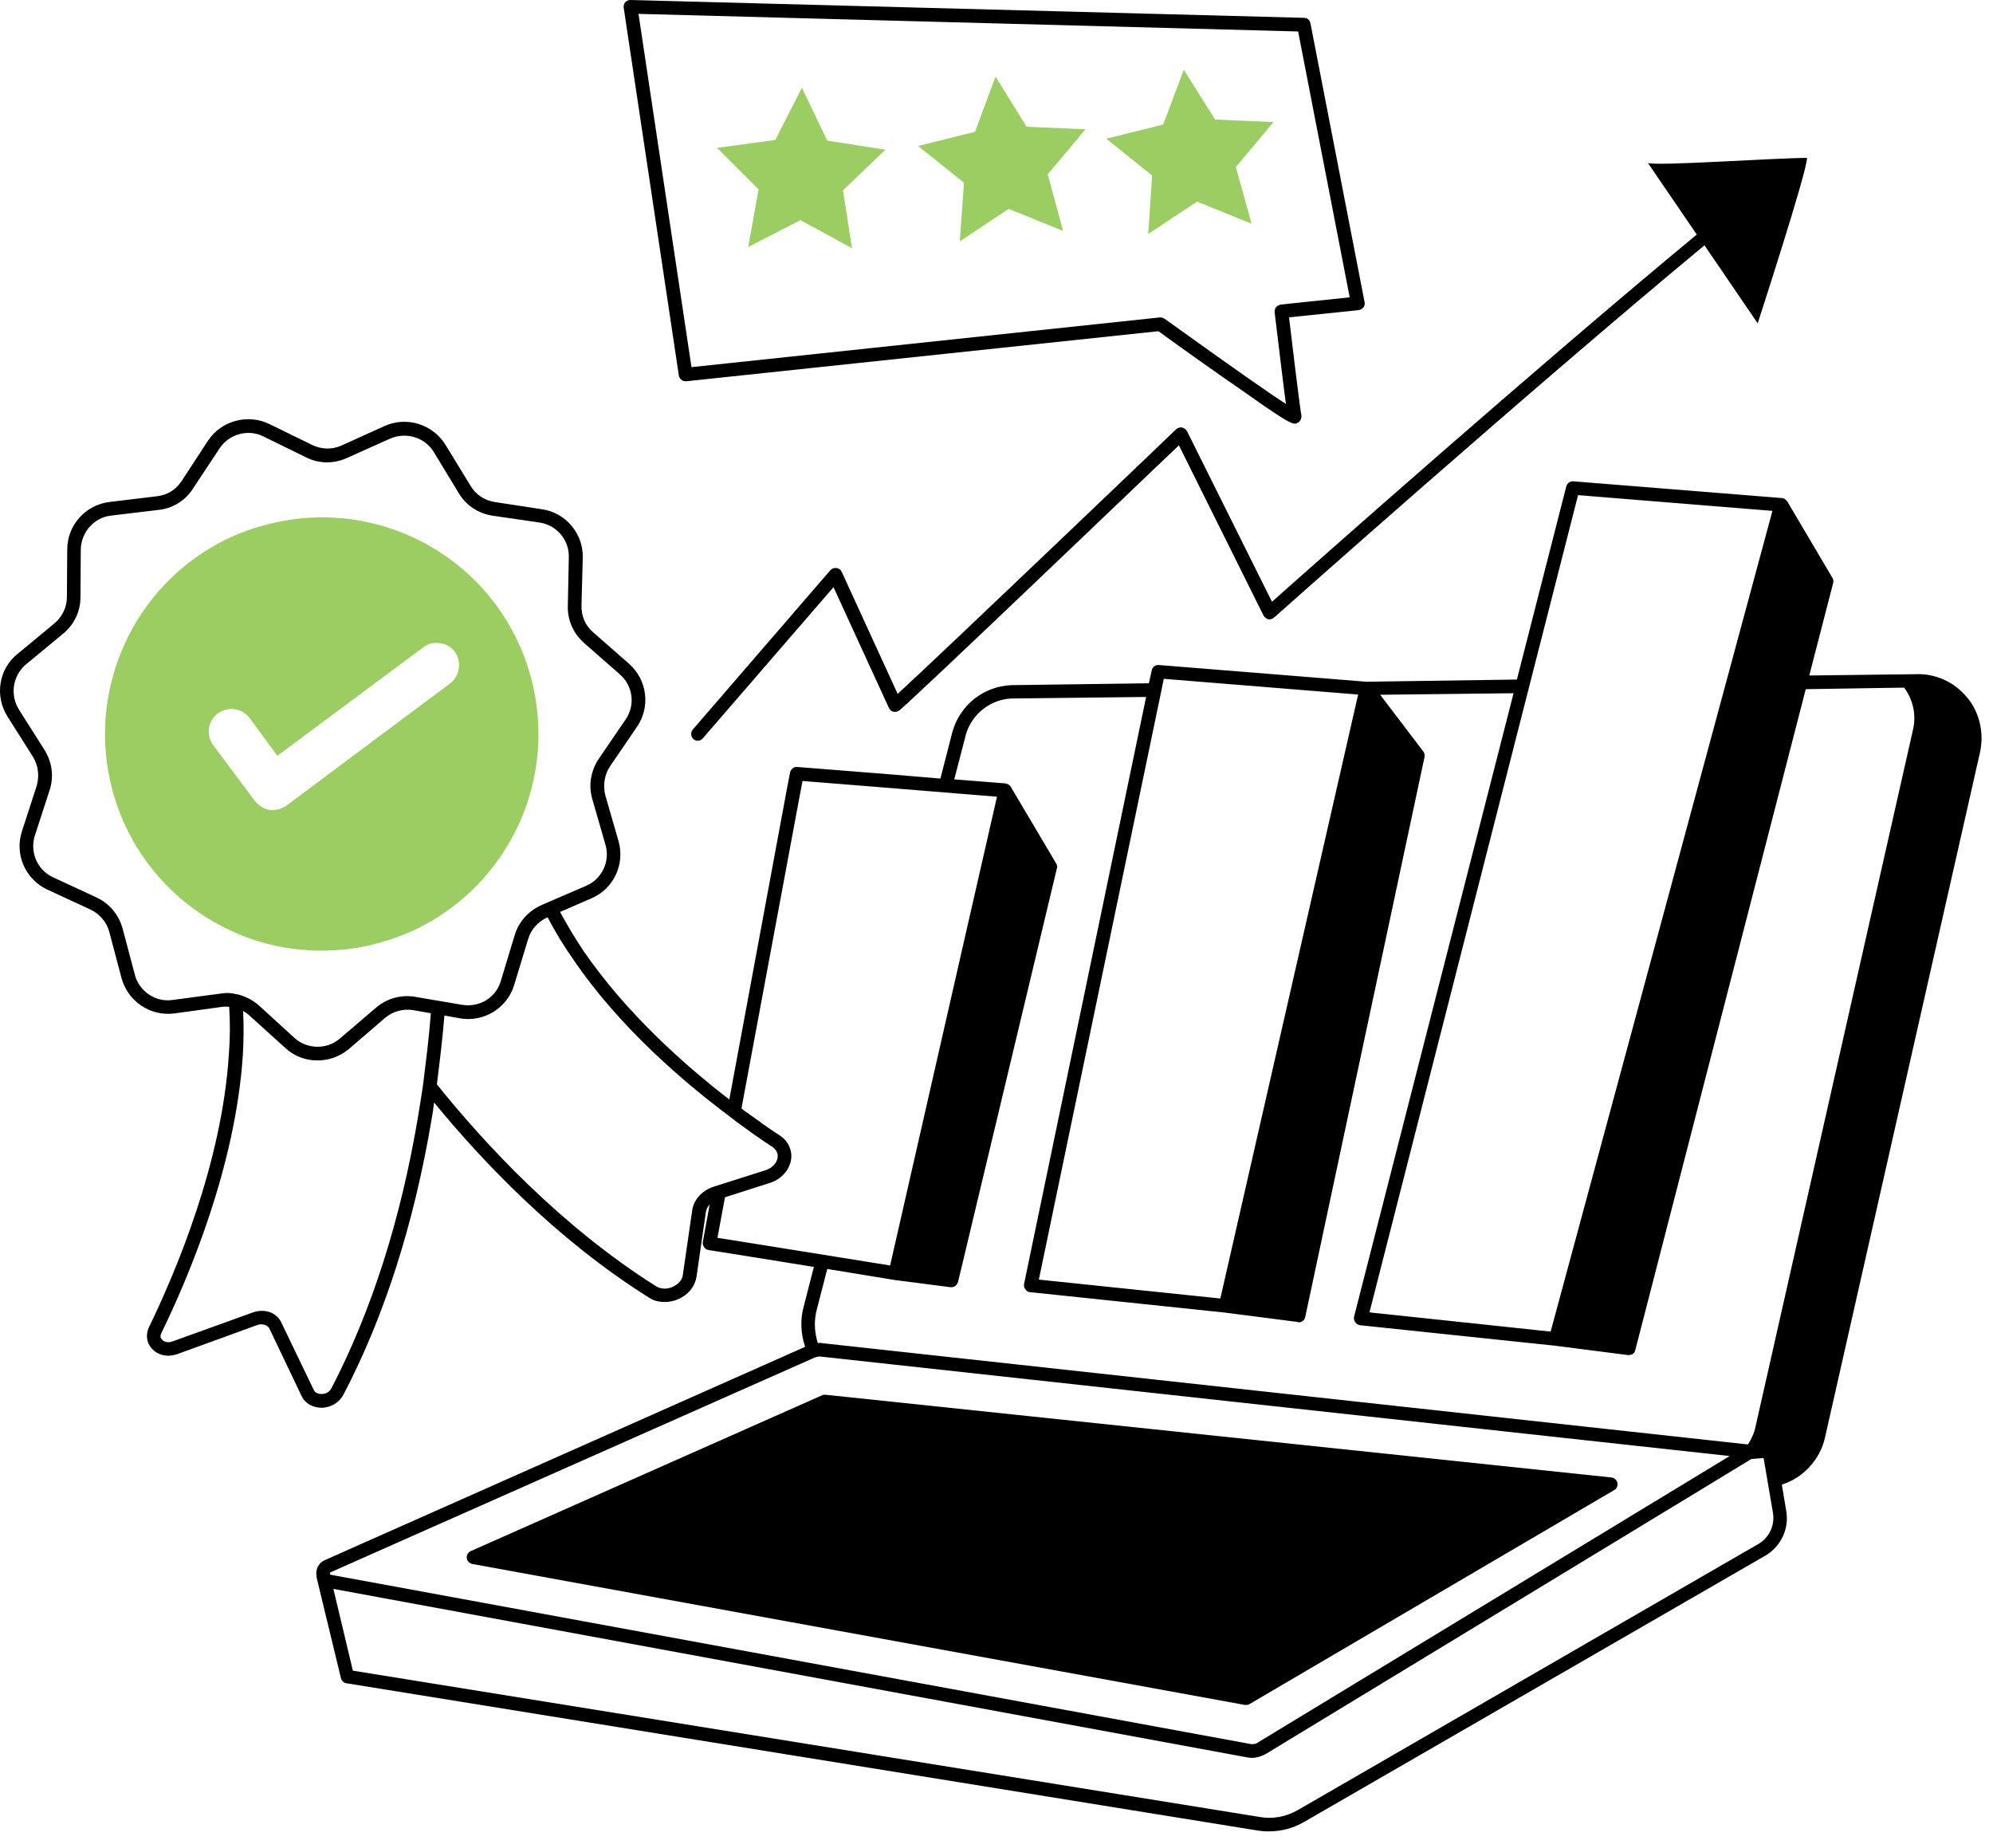 <?xml version="1.0" encoding="UTF-8"?>
<svg xmlns="http://www.w3.org/2000/svg" width="96" height="89" viewBox="0 0 96 89" fill="none">
  <path d="M95.04 34.001C94.95 33.848 94.844 33.696 94.723 33.563C94.102 32.821 93.192 32.427 92.239 32.474L87.149 32.536L88.301 28.083C88.317 28.009 88.317 27.915 88.27 27.841L86.086 24.145H86.071V24.13C86.055 24.114 86.04 24.099 86.024 24.083C85.993 24.052 85.977 24.036 85.95 24.02H85.918C85.903 24.005 85.887 24.005 85.871 23.989H85.84H85.825L75.794 23.184C75.626 23.169 75.489 23.274 75.446 23.427L73.067 32.731L65.825 32.837L55.825 32.032C55.657 32.017 55.508 32.122 55.477 32.29L55.34 32.911L48.704 33.001C47.387 33.063 46.266 33.938 45.887 35.212L45.297 37.501L42.993 37.306L38.403 36.942C38.235 36.927 38.087 37.048 38.055 37.216L37.903 38.005L35.13 52.958C32.977 51.306 30.177 48.806 28.13 45.837C27.704 45.2 27.313 44.548 26.977 43.926L28.477 43.274C29.552 42.821 30.114 41.637 29.794 40.516L29.157 38.305C29.036 37.837 29.11 37.321 29.384 36.911L30.677 35.016C31.345 34.048 31.177 32.743 30.298 31.97L28.571 30.454C28.192 30.137 27.997 29.665 28.009 29.165L28.071 26.86C28.102 25.708 27.255 24.692 26.102 24.528L23.829 24.18C23.345 24.106 22.903 23.817 22.661 23.391L21.466 21.438C20.86 20.438 19.602 20.044 18.54 20.512L16.434 21.466C15.997 21.661 15.481 21.649 15.04 21.434L12.966 20.419C11.919 19.919 10.649 20.266 10.012 21.235L8.755 23.161C8.481 23.587 8.059 23.845 7.559 23.903L5.286 24.177C4.118 24.313 3.239 25.298 3.239 26.466L3.223 28.755C3.223 29.255 2.997 29.708 2.618 30.028L0.845 31.497C-0.066 32.224 -0.261 33.528 0.36 34.513L1.587 36.45C1.845 36.876 1.903 37.376 1.77 37.845L1.056 40.044C0.692 41.149 1.224 42.36 2.282 42.849L4.372 43.817C4.809 44.028 5.145 44.423 5.266 44.892L5.856 47.118C6.161 48.239 7.251 48.966 8.403 48.813L10.692 48.497C10.813 48.481 10.919 48.481 11.04 48.497C11.087 49.224 11.087 49.997 11.024 50.786C10.692 56.028 8.462 61.27 7.177 63.923C7.009 64.271 7.056 64.681 7.313 64.954C7.602 65.286 8.087 65.38 8.524 65.228L12.403 63.818C12.63 63.743 12.872 63.818 12.966 63.97L14.528 67.243C14.696 67.591 15.044 67.79 15.454 67.806H15.485C15.938 67.806 16.349 67.548 16.548 67.169C18.517 63.396 19.942 58.942 20.79 53.911C20.837 53.638 20.88 53.364 20.911 53.106C23.259 55.97 26.837 59.727 31.259 62.501C31.485 62.653 31.743 62.712 32.017 62.712C32.243 62.712 32.486 62.665 32.7 62.559C33.154 62.364 33.474 61.954 33.548 61.513L34.001 58.376C34.017 58.255 34.091 58.118 34.185 58.013L33.853 59.829C33.837 59.903 33.868 59.997 33.915 60.071C33.962 60.145 34.036 60.192 34.126 60.208L36.4 60.571L39.204 61.024L38.72 62.903C38.536 63.556 38.568 64.235 38.782 64.872L15.645 75.145C15.372 75.266 15.22 75.54 15.235 75.829C15.235 75.844 15.251 75.86 15.251 75.86V75.875V75.891V75.907L15.239 75.922V75.938C15.255 75.954 15.255 75.969 15.255 76L16.423 80.832C16.454 80.954 16.559 81.059 16.681 81.075L60.544 88.164C60.739 88.196 60.922 88.211 61.118 88.211C61.708 88.211 62.301 88.059 62.813 87.758L85.04 74.926C85.782 74.489 86.192 73.637 86.04 72.774L85.829 71.516L85.845 71.501C86.86 71.184 87.677 70.29 87.907 69.243L95.376 36.227C95.54 35.453 95.418 34.669 95.04 34.001ZM76.013 23.849L85.376 24.607L74.692 64.138L65.965 63.212L76.013 23.849ZM55.934 33.302L56.056 32.696L65.419 33.454L58.782 62.544L50.04 61.634L55.934 33.302ZM20.587 50.532C20.524 51.079 20.45 51.653 20.376 52.274C20.301 52.758 20.223 53.274 20.133 53.805C19.301 58.758 17.891 63.153 15.965 66.867C15.86 67.078 15.633 67.156 15.465 67.141C15.391 67.141 15.208 67.125 15.118 66.957L13.543 63.684C13.317 63.215 12.739 63.016 12.18 63.215L8.317 64.609C8.075 64.699 7.891 64.625 7.801 64.52C7.739 64.457 7.696 64.367 7.77 64.215C9.086 61.52 11.344 56.184 11.696 50.836C11.743 50.094 11.743 49.383 11.711 48.699C11.832 48.762 11.938 48.836 12.028 48.926L13.739 50.473C14.176 50.883 14.739 51.078 15.286 51.078C15.833 51.078 16.36 50.895 16.801 50.531L18.544 49.031C18.922 48.715 19.407 48.578 19.891 48.652L20.754 48.805C20.708 49.395 20.649 49.969 20.587 50.532ZM20.012 48.016C19.329 47.895 18.633 48.09 18.118 48.532L16.36 50.032C15.739 50.563 14.786 50.547 14.176 49.985L12.481 48.438C12.176 48.165 11.813 47.985 11.434 47.891H11.403H11.387C11.235 47.844 11.071 47.829 10.918 47.829C10.813 47.829 10.708 47.844 10.602 47.86L8.313 48.165C7.497 48.286 6.708 47.755 6.497 46.954L5.907 44.727C5.723 44.059 5.27 43.516 4.649 43.227L2.559 42.258C1.801 41.911 1.423 41.047 1.68 40.243L2.391 38.059C2.602 37.407 2.512 36.696 2.133 36.106L0.907 34.169C0.469 33.458 0.618 32.532 1.254 32.001L3.028 30.532C3.559 30.106 3.876 29.458 3.876 28.774L3.891 26.469C3.907 25.637 4.528 24.922 5.36 24.833L7.649 24.559C8.329 24.485 8.934 24.106 9.297 23.532L10.571 21.606C11.024 20.911 11.934 20.653 12.676 21.016L14.751 22.032C15.356 22.337 16.067 22.348 16.704 22.063L18.794 21.126C19.567 20.794 20.462 21.063 20.899 21.778L22.094 23.747C22.442 24.337 23.032 24.731 23.715 24.837L25.989 25.169C26.821 25.29 27.426 26.016 27.399 26.852L27.352 29.157C27.321 29.84 27.61 30.505 28.125 30.962L29.852 32.477C30.489 33.024 30.61 33.962 30.141 34.645L28.837 36.555C28.458 37.13 28.337 37.829 28.532 38.493L29.169 40.704C29.395 41.508 28.985 42.356 28.215 42.673L26.11 43.583C25.473 43.856 24.989 44.387 24.794 45.036L24.125 47.247C23.899 48.051 23.094 48.536 22.262 48.399L20.012 48.016ZM33.344 58.289L32.891 61.41C32.86 61.653 32.68 61.848 32.422 61.973C32.149 62.11 31.833 62.094 31.606 61.957C27.016 59.063 23.348 55.094 21.044 52.231C21.118 51.656 21.181 51.109 21.239 50.609C21.302 50.063 21.36 49.488 21.407 48.914L22.165 49.051C23.317 49.246 24.439 48.551 24.771 47.43L25.439 45.235C25.575 44.766 25.923 44.387 26.364 44.188H26.38C26.728 44.856 27.138 45.535 27.607 46.203C29.817 49.461 32.939 52.129 35.169 53.793C35.337 53.93 35.501 54.051 35.669 54.172C36.185 54.551 36.7 54.914 37.232 55.262C37.368 55.367 37.427 55.488 37.458 55.594V55.762C37.411 56.035 37.185 56.262 36.868 56.367L34.384 57.156C33.829 57.332 33.419 57.774 33.344 58.289ZM36.376 59.91L34.559 59.621L34.922 57.668L37.059 56.985C37.622 56.817 38.028 56.364 38.106 55.848C38.169 55.395 37.969 54.969 37.59 54.711C37.286 54.516 37.001 54.317 36.696 54.106C36.665 54.09 36.649 54.059 36.622 54.043C36.348 53.848 36.059 53.649 35.79 53.453C35.774 53.422 35.743 53.407 35.715 53.391L38.504 38.422L38.657 37.617L42.462 37.922L48.024 38.375L46.477 45.148L42.876 60.953L36.376 59.91ZM15.892 75.816V75.801V75.785C15.892 75.754 15.907 75.754 15.907 75.738L39.239 65.39C39.255 65.375 39.27 65.375 39.302 65.375C39.376 65.343 39.454 65.328 39.544 65.343L83.317 70.132L60.575 83.938C60.528 83.969 60.469 84 60.407 84C60.344 84.016 60.286 84.016 60.223 84L15.918 75.848C15.906 75.848 15.892 75.832 15.892 75.816ZM84.707 74.363L62.496 87.195C61.934 87.512 61.286 87.633 60.649 87.512L16.997 80.469L16.059 76.531L60.106 84.652C60.169 84.668 60.227 84.668 60.302 84.668H60.317C60.38 84.668 60.438 84.668 60.485 84.652C60.516 84.652 60.532 84.652 60.548 84.637C60.595 84.637 60.638 84.621 60.684 84.605C60.7 84.605 60.716 84.59 60.731 84.59C60.794 84.558 60.852 84.543 60.915 84.516L82.571 71.364L84.36 70.274L84.95 70.227L85.403 72.879C85.497 73.469 85.223 74.059 84.707 74.363ZM92.149 35.136L84.559 68.726C84.497 69.031 84.364 69.316 84.196 69.574L39.606 64.695C39.543 64.679 39.469 64.679 39.395 64.695C39.227 64.164 39.2 63.605 39.348 63.058L39.848 61.121L43.09 61.652L45.785 62H45.832C45.985 62 46.106 61.894 46.149 61.742L50.907 41.832C50.938 41.758 50.922 41.664 50.875 41.59L48.692 37.906V37.891C48.676 37.891 48.676 37.891 48.676 37.875L48.629 37.828C48.598 37.812 48.582 37.781 48.555 37.781C48.555 37.766 48.539 37.766 48.539 37.766C48.524 37.766 48.492 37.75 48.465 37.75H48.45C48.45 37.75 48.45 37.734 48.434 37.734L45.965 37.539L46.528 35.371C46.817 34.387 47.711 33.687 48.723 33.644L55.207 33.57L49.328 61.843C49.313 61.933 49.328 62.038 49.391 62.101C49.438 62.175 49.528 62.238 49.617 62.238L58.996 63.222L62.512 63.675C62.528 63.691 62.543 63.691 62.559 63.691C62.711 63.691 62.848 63.585 62.875 63.417L68.617 36.464C68.633 36.374 68.617 36.269 68.555 36.191L66.481 33.464L72.906 33.39L65.223 63.421C65.207 63.511 65.223 63.616 65.285 63.694C65.332 63.769 65.422 63.816 65.512 63.831L74.891 64.816L78.422 65.269H78.453C78.606 65.269 78.742 65.179 78.77 65.027L86.981 33.195L91.723 33.12C92.149 33.71 92.313 34.422 92.149 35.136Z" fill="black"></path>
  <path d="M77.908 71.421C77.877 71.285 77.755 71.179 77.619 71.164L39.756 67.179C39.693 67.179 39.635 67.179 39.588 67.21L22.678 74.71C22.541 74.773 22.467 74.906 22.483 75.043C22.498 75.179 22.604 75.3 22.756 75.332L59.967 82.121H60.029C60.092 82.121 60.151 82.105 60.197 82.074L77.759 71.769C77.877 71.71 77.935 71.558 77.908 71.421Z" fill="black"></path>
  <path d="M81.739 11.29C73.923 17.759 63.239 27.228 61.27 28.985L57.18 20.774C57.133 20.684 57.044 20.622 56.938 20.59C56.833 20.575 56.727 20.606 56.649 20.68C56.528 20.801 45.438 31.407 43.239 33.422L40.544 27.543C40.497 27.438 40.407 27.375 40.286 27.36C40.181 27.344 40.059 27.391 39.997 27.465L33.376 35.133C33.255 35.27 33.27 35.481 33.407 35.602C33.469 35.664 33.544 35.676 33.618 35.676C33.708 35.676 33.802 35.629 33.86 35.555L40.149 28.282L42.817 34.098C42.864 34.188 42.938 34.266 43.044 34.282C43.149 34.297 43.239 34.282 43.333 34.207C44.227 33.465 54.743 23.391 56.786 21.449L60.86 29.645C60.907 29.735 60.997 29.797 61.087 29.828C61.192 29.844 61.282 29.813 61.36 29.754C61.481 29.648 73.528 18.922 82.102 11.816L84.665 15.574C84.665 15.574 87.043 8.269 87.043 7.605C85.559 7.605 79.68 8.015 79.376 7.847L81.723 11.285C81.754 11.273 81.754 11.273 81.739 11.289L81.739 11.29Z" fill="black"></path>
  <path d="M24.392 40.817C25.907 38.364 26.329 35.364 25.56 32.574C24.817 29.891 23.075 27.649 20.649 26.27C18.224 24.906 15.407 24.559 12.724 25.301C12.071 25.469 11.45 25.711 10.86 25.996C6.392 28.207 4.103 33.313 5.435 38.133C6.282 41.196 8.45 43.68 11.372 44.938C12.325 45.364 13.341 45.622 14.388 45.727C14.751 45.774 15.114 45.79 15.493 45.79C15.946 45.79 16.419 45.758 16.872 45.7C17.341 45.637 17.81 45.547 18.267 45.411C18.798 45.274 19.314 45.079 19.814 44.864C21.708 44.001 23.298 42.606 24.392 40.817ZM21.677 32.922L13.798 38.801C13.556 38.969 13.282 39.043 12.982 39.012C12.708 38.965 12.466 38.801 12.271 38.575L10.271 35.891C9.907 35.407 10.013 34.723 10.497 34.36C10.982 34.012 11.649 34.102 12.013 34.571L13.361 36.403L20.392 31.176C20.845 30.828 21.544 30.918 21.907 31.387C22.255 31.879 22.15 32.559 21.677 32.922Z" fill="#9CCD62"></path>
  <path d="M33.056 18.364L55.798 15.953C57.329 17.059 58.677 18.016 59.692 18.711C61.645 20.09 62.145 20.407 62.376 20.407C62.45 20.407 62.497 20.375 62.56 20.332C62.665 20.242 62.712 20.09 62.681 19.969C62.665 19.895 62.575 19.363 62.091 15.285L65.439 14.938C65.528 14.922 65.622 14.875 65.681 14.801C65.728 14.727 65.755 14.633 65.728 14.543L63.122 1.117C63.091 0.965 62.97 0.859 62.817 0.859L30.376 0C30.271 0 30.193 0.031 30.119 0.105C30.056 0.18 30.029 0.273 30.044 0.379L32.697 18.074C32.724 18.258 32.876 18.379 33.056 18.364ZM62.529 1.516L65.013 14.321L61.697 14.668C61.607 14.684 61.529 14.731 61.47 14.789C61.408 14.864 61.396 14.957 61.396 15.031C61.701 17.547 61.849 18.805 61.943 19.457C61.259 19.02 59.701 17.942 56.095 15.352C56.033 15.321 55.974 15.289 55.9 15.289H55.869L33.307 17.684L30.756 0.668L62.529 1.516Z" fill="black"></path>
  <path d="M36.056 11.816L36.04 11.895L38.556 10.605L41.04 11.953L40.603 9.168L42.65 7.211L39.845 6.773L38.661 4.301L38.634 4.211L37.345 6.742L34.54 7.121L36.54 9.121L36.056 11.816Z" fill="#9CCD62"></path>
  <path d="M46.239 11.532V11.622L48.587 10.059L51.208 11.122L50.466 8.395L52.286 6.227L49.45 6.106L48.013 3.79L47.95 3.696L46.966 6.348L44.224 7.032L46.434 8.801L46.239 11.532Z" fill="#9CCD62"></path>
  <path d="M55.313 11.18L55.298 11.274L57.661 9.711L60.286 10.774L59.528 8.043L61.345 5.879L58.528 5.758L57.071 3.438L57.028 3.348L56.028 6L53.286 6.68L55.497 8.453L55.313 11.18Z" fill="#9CCD62"></path>
</svg>
